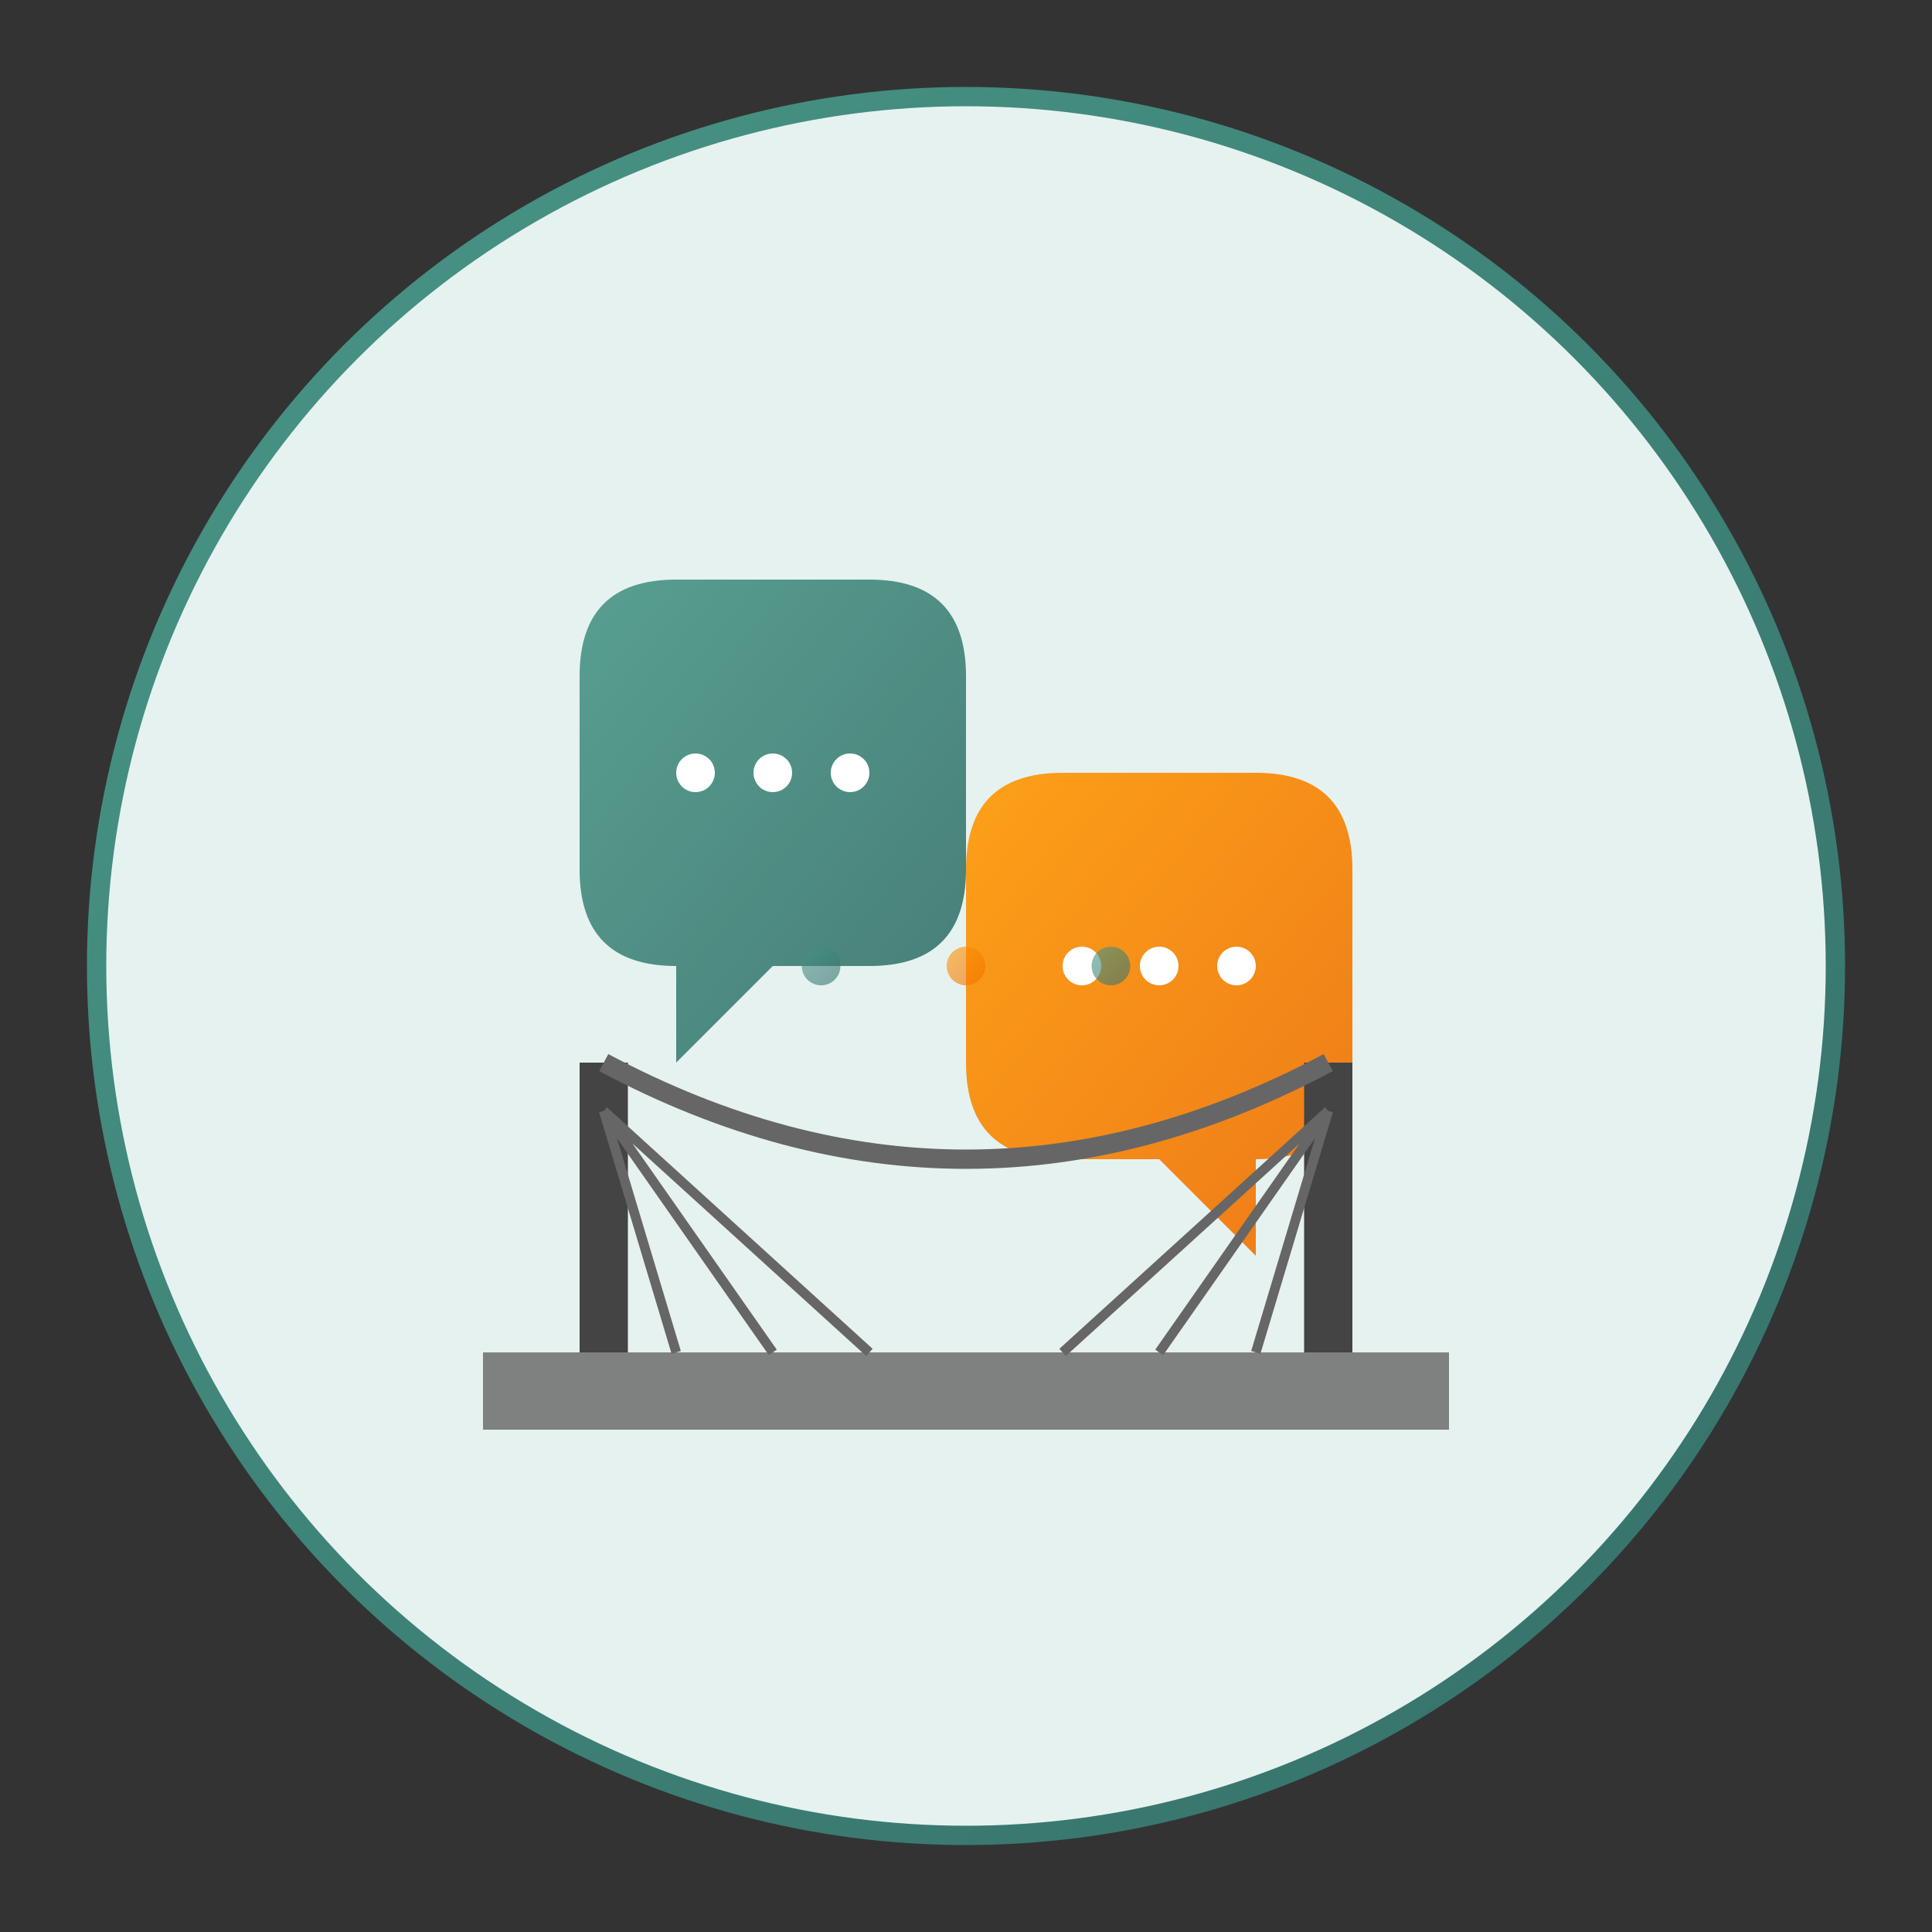 <svg width="200" height="200" viewBox="0 0 200 200" xmlns="http://www.w3.org/2000/svg">
  <rect x="0" y="0" width="200" height="200" fill="#333333" stroke="none"/>
  <defs>
    <linearGradient id="gradComm1" x1="0%" y1="0%" x2="100%" y2="100%">
      <stop offset="0%" style="stop-color:#489686;stop-opacity:1" />
      <stop offset="100%" style="stop-color:#357069;stop-opacity:1" />
    </linearGradient>
    <linearGradient id="gradComm2" x1="0%" y1="0%" x2="100%" y2="100%">
      <stop offset="0%" style="stop-color:#ff9800;stop-opacity:1" />
      <stop offset="100%" style="stop-color:#ef6c00;stop-opacity:1" />
    </linearGradient>
  </defs>

  <!-- Background circle -->
  <circle cx="100" cy="100" r="90" fill="#e6f2f0" stroke="url(#gradComm1)" stroke-width="2"/>

  <!-- Speech bubble left -->
  <g transform="translate(60, 70)">
    <path d="M 0 0 Q 0 -10 10 -10 L 30 -10 Q 40 -10 40 0 L 40 20 Q 40 30 30 30 L 20 30 L 10 40 L 10 30 Q 0 30 0 20 Z"
          fill="url(#gradComm1)" opacity="0.9"/>
    <circle cx="12" cy="10" r="2" fill="white"/>
    <circle cx="20" cy="10" r="2" fill="white"/>
    <circle cx="28" cy="10" r="2" fill="white"/>
  </g>

  <!-- Speech bubble right -->
  <g transform="translate(100, 90)">
    <path d="M 0 0 Q 0 -10 10 -10 L 30 -10 Q 40 -10 40 0 L 40 20 Q 40 30 30 30 L 30 40 L 20 30 L 10 30 Q 0 30 0 20 Z"
          fill="url(#gradComm2)" opacity="0.9"/>
    <circle cx="12" cy="10" r="2" fill="white"/>
    <circle cx="20" cy="10" r="2" fill="white"/>
    <circle cx="28" cy="10" r="2" fill="white"/>
  </g>

  <!-- Bridge connecting them -->
  <g transform="translate(100, 140)">
    <!-- Bridge deck -->
    <rect x="-50" y="0" width="100" height="8" fill="#666" opacity="0.8"/>

    <!-- Bridge towers -->
    <rect x="-40" y="-30" width="5" height="30" fill="#444"/>
    <rect x="35" y="-30" width="5" height="30" fill="#444"/>

    <!-- Bridge cables -->
    <path d="M -37.5 -30 Q 0 -10, 37.5 -30" stroke="#666" stroke-width="2" fill="none"/>
    <path d="M -37.5 -25 L -30 0 M -37.5 -25 L -20 0 M -37.5 -25 L -10 0"
          stroke="#666" stroke-width="1" fill="none"/>
    <path d="M 37.5 -25 L 30 0 M 37.5 -25 L 20 0 M 37.5 -25 L 10 0"
          stroke="#666" stroke-width="1" fill="none"/>
  </g>

  <!-- Connection dots showing flow -->
  <circle cx="85" cy="100" r="2" fill="url(#gradComm1)" opacity="0.6">
    <animate attributeName="cx" values="85;115;85" dur="3s" repeatCount="indefinite"/>
    <animate attributeName="opacity" values="0.6;1;0.6" dur="3s" repeatCount="indefinite"/>
  </circle>
  <circle cx="100" cy="100" r="2" fill="url(#gradComm2)" opacity="0.6">
    <animate attributeName="cx" values="100;100;100" dur="3s" repeatCount="indefinite"/>
    <animate attributeName="opacity" values="0.6;1;0.6" dur="3s" repeatCount="indefinite"/>
  </circle>
  <circle cx="115" cy="100" r="2" fill="url(#gradComm1)" opacity="0.6">
    <animate attributeName="cx" values="115;85;115" dur="3s" repeatCount="indefinite"/>
    <animate attributeName="opacity" values="0.6;1;0.6" dur="3s" repeatCount="indefinite"/>
  </circle>
</svg>